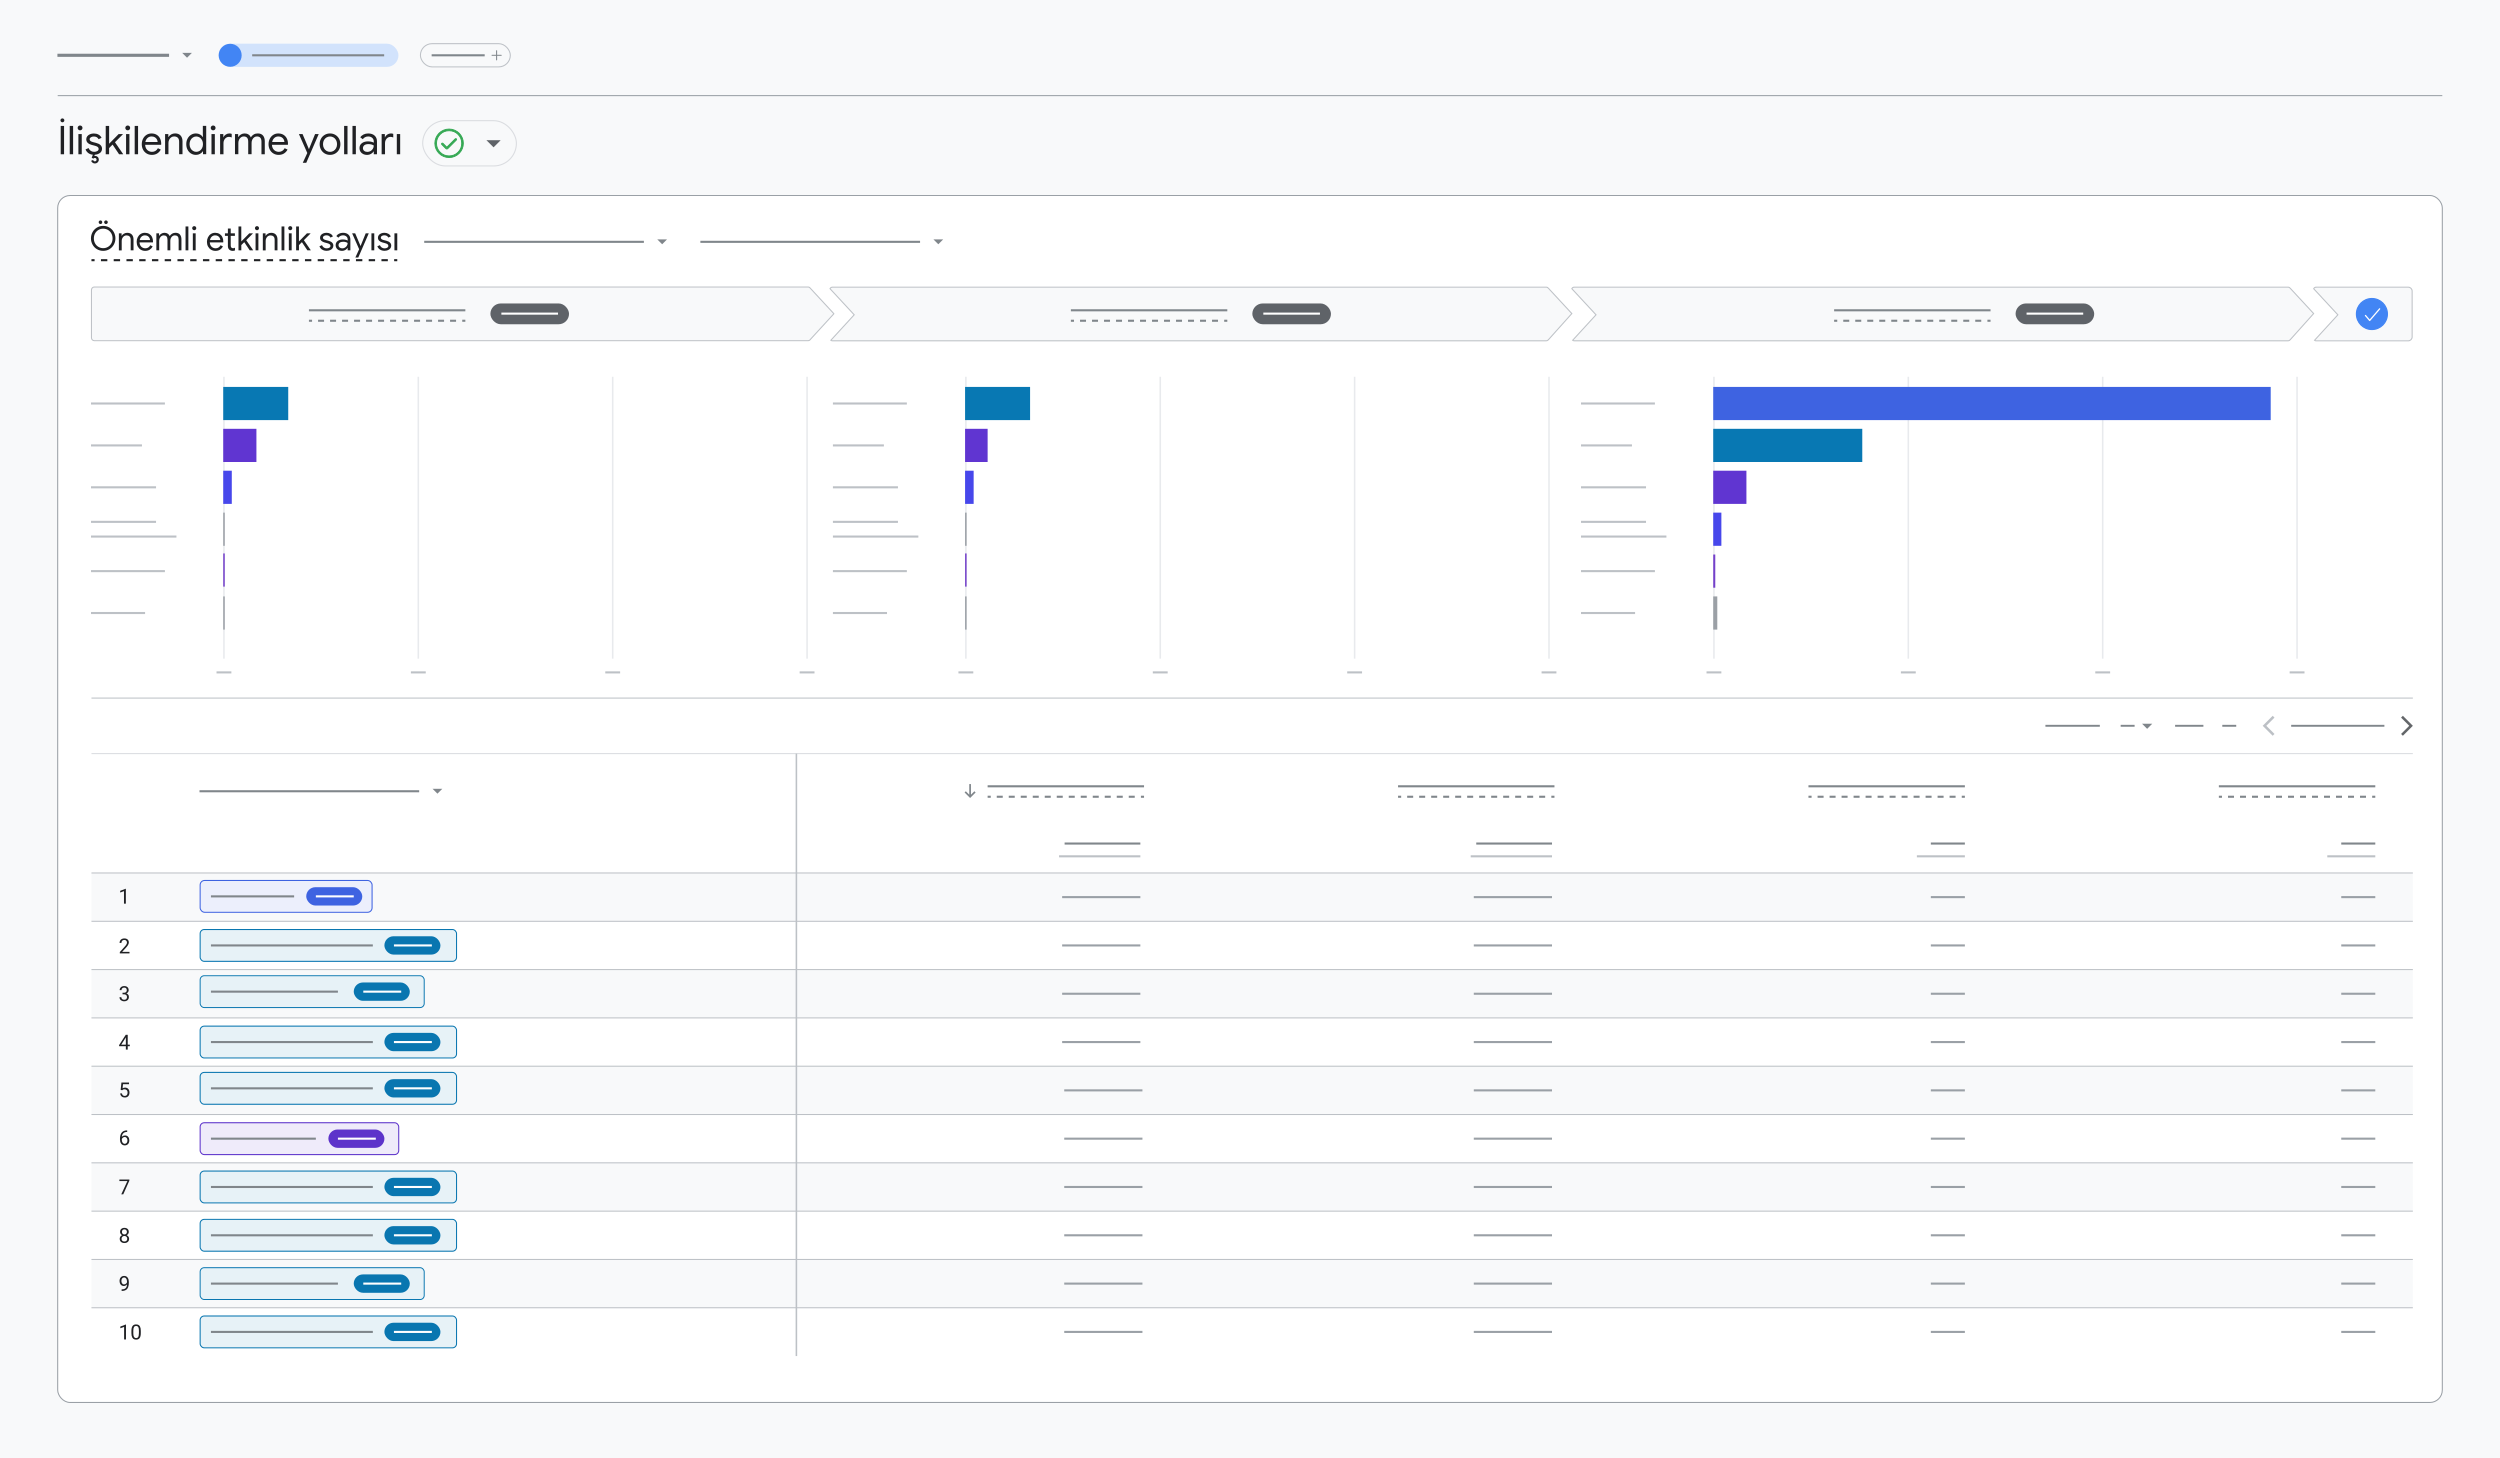<?xml version="1.0" encoding="UTF-8"?>
<svg xmlns="http://www.w3.org/2000/svg" viewBox="0 0 1200 700">
  <defs>
    <style>
      .cls-1, .cls-2, .cls-3, .cls-4, .cls-5, .cls-6, .cls-7, .cls-8, .cls-9, .cls-10, .cls-11, .cls-12, .cls-13, .cls-14, .cls-15, .cls-16, .cls-17, .cls-18, .cls-19, .cls-20, .cls-21, .cls-22 {
        stroke-miterlimit: 10;
      }

      .cls-1, .cls-2, .cls-3, .cls-4, .cls-5, .cls-6, .cls-7, .cls-10, .cls-11, .cls-23, .cls-24, .cls-12, .cls-13, .cls-16, .cls-17, .cls-18, .cls-19 {
        fill: none;
      }

      .cls-1, .cls-3, .cls-5, .cls-20, .cls-25 {
        stroke: #bdc1c6;
      }

      .cls-1, .cls-8, .cls-24, .cls-14, .cls-15, .cls-17, .cls-18, .cls-20, .cls-21, .cls-25 {
        stroke-width: .5px;
      }

      .cls-2, .cls-13 {
        stroke: #202124;
      }

      .cls-3, .cls-4 {
        stroke-width: .75px;
      }

      .cls-4 {
        stroke: #e8eaed;
      }

      .cls-26, .cls-27 {
        fill: #4285f4;
      }

      .cls-28 {
        fill: #3e63e1;
      }

      .cls-6, .cls-23 {
        stroke: #fff;
      }

      .cls-29 {
        fill: #0976b0;
      }

      .cls-7 {
        stroke-dasharray: 2.88 2.88;
      }

      .cls-7, .cls-10, .cls-11, .cls-24, .cls-19 {
        stroke: #80868b;
      }

      .cls-30 {
        fill: #d2e3fc;
      }

      .cls-8, .cls-9 {
        fill: #e7f2f7;
        stroke: #0976b0;
      }

      .cls-9 {
        stroke-width: .47px;
      }

      .cls-10 {
        stroke-width: .92px;
      }

      .cls-11 {
        stroke-width: 1.5px;
      }

      .cls-27 {
        stroke: #4285f4;
      }

      .cls-27, .cls-23 {
        stroke-width: .62px;
      }

      .cls-27, .cls-23, .cls-24, .cls-14, .cls-25 {
        stroke-linecap: round;
      }

      .cls-27, .cls-23, .cls-24, .cls-25 {
        stroke-linejoin: round;
      }

      .cls-31 {
        fill: #80868b;
      }

      .cls-32 {
        fill: #202124;
      }

      .cls-33 {
        fill: #9ba0a6;
      }

      .cls-34, .cls-14 {
        fill: #fff;
      }

      .cls-35 {
        fill: #0878b3;
      }

      .cls-36 {
        fill: #7441ca;
      }

      .cls-12, .cls-14, .cls-18 {
        stroke: #9aa0a6;
      }

      .cls-13 {
        stroke-dasharray: 3.06 3.06;
      }

      .cls-37, .cls-20, .cls-25 {
        fill: #f8f9fa;
      }

      .cls-38 {
        fill: #5f6368;
      }

      .cls-15 {
        fill: #efebfa;
        stroke: #5d33ca;
      }

      .cls-16 {
        stroke-width: .52px;
      }

      .cls-16, .cls-17 {
        stroke: #dadce0;
      }

      .cls-39 {
        fill: #bcc0c5;
      }

      .cls-40 {
        fill: #5d33ca;
      }

      .cls-41 {
        fill: #636669;
      }

      .cls-21 {
        fill: #eceffc;
        stroke: #3e63e1;
      }

      .cls-22 {
        fill: #34a853;
        stroke: #34a853;
        stroke-width: .45px;
      }

      .cls-42 {
        fill: #6035d1;
      }

      .cls-43 {
        fill: #4747eb;
      }
    </style>
  </defs>
  <g id="Content">
    <rect id="BG" class="cls-37" width="1200" height="700"/>
    <line class="cls-18" x1="27.69" y1="45.9" x2="1172.31" y2="45.9"/>
    <rect class="cls-14" x="27.69" y="93.84" width="1144.62" height="579.35" rx="5.97" ry="5.97"/>
    <g>
      <path class="cls-22" d="M214.48,70.68l-1.89-1.89c-.07-.07-.16-.11-.26-.11-.1,0-.19.03-.28.11-.08.08-.12.17-.12.27s.04.19.12.27l2,2c.12.12.27.18.43.18s.31-.06.43-.18l4.15-4.15c.07-.07.11-.16.11-.26,0-.1-.03-.19-.11-.28-.08-.08-.17-.12-.27-.12s-.19.04-.27.12l-4.04,4.04ZM215.57,75.61c-.94,0-1.83-.18-2.66-.54-.83-.36-1.55-.84-2.17-1.46-.61-.61-1.1-1.33-1.46-2.16-.36-.83-.54-1.71-.54-2.66s.18-1.83.54-2.66c.36-.83.84-1.55,1.46-2.17.61-.61,1.33-1.1,2.16-1.46.83-.36,1.71-.54,2.66-.54s1.83.18,2.66.54c.83.36,1.55.84,2.17,1.46.61.61,1.1,1.33,1.46,2.16.36.83.54,1.71.54,2.66s-.18,1.83-.54,2.66c-.36.83-.84,1.55-1.46,2.17s-1.33,1.1-2.16,1.46c-.83.36-1.71.54-2.66.54ZM215.57,74.85c1.69,0,3.12-.59,4.3-1.76s1.76-2.61,1.76-4.3-.59-3.12-1.76-4.3-2.61-1.76-4.3-1.76-3.12.59-4.3,1.76-1.76,2.61-1.76,4.3.59,3.12,1.76,4.3,2.61,1.76,4.3,1.76Z"/>
      <rect class="cls-16" x="202.89" y="57.93" width="44.98" height="21.72" rx="10.86" ry="10.86"/>
      <polyline class="cls-38" points="240.33 67.29 236.9 70.72 233.47 67.29"/>
    </g>
    <g>
      <line class="cls-11" x1="27.56" y1="26.54" x2="81.15" y2="26.54"/>
      <polyline class="cls-31" points="92.12 25.37 89.78 27.71 87.44 25.37"/>
    </g>
    <g>
      <rect class="cls-30" x="104.96" y="20.96" width="86.3" height="11.15" rx="5.58" ry="5.58"/>
      <line class="cls-19" x1="121.04" y1="26.54" x2="184.4" y2="26.54"/>
      <circle class="cls-26" cx="110.48" cy="26.54" r="5.52"/>
    </g>
    <g>
      <rect class="cls-1" x="201.8" y="20.96" width="43.15" height="11.15" rx="5.58" ry="5.58"/>
      <g>
        <path class="cls-24" d="M236.18,26.54h4.39"/>
        <path class="cls-24" d="M238.37,24.35v4.39"/>
      </g>
      <line class="cls-19" x1="207.19" y1="26.54" x2="232.65" y2="26.54"/>
    </g>
    <g>
      <line class="cls-19" x1="203.62" y1="116.08" x2="309.07" y2="116.08"/>
      <polyline class="cls-31" points="320.17 114.91 317.83 117.25 315.49 114.91"/>
    </g>
    <g>
      <line class="cls-19" x1="336.18" y1="116.08" x2="441.63" y2="116.08"/>
      <polyline class="cls-31" points="452.73 114.91 450.39 117.25 448.05 114.91"/>
    </g>
    <g>
      <rect class="cls-37" x="43.9" y="419.03" width="1114.27" height="23.19"/>
      <rect class="cls-34" x="43.9" y="442.22" width="1114.27" height="23.19"/>
      <rect class="cls-37" x="43.9" y="465.4" width="1114.27" height="23.19"/>
      <rect class="cls-34" x="43.9" y="488.59" width="1114.27" height="23.19"/>
      <rect class="cls-37" x="43.9" y="511.78" width="1114.27" height="23.19"/>
      <rect class="cls-34" x="43.9" y="534.97" width="1114.27" height="23.19"/>
      <rect class="cls-37" x="43.9" y="558.16" width="1114.27" height="23.19"/>
      <rect class="cls-34" x="43.9" y="581.35" width="1114.27" height="23.19"/>
      <rect class="cls-37" x="43.9" y="604.54" width="1114.27" height="23.19"/>
      <rect class="cls-34" x="43.9" y="627.72" width="1114.27" height="23.19"/>
    </g>
    <g>
      <path class="cls-25" d="M389,162.89l11.27-12.3-11.24-12.14c-.11-.19-.26-.35-.43-.47h-.01s0,0,0,0c-.2-.13-.44-.21-.7-.21H45.24c-.74,0-1.34.64-1.34,1.43v22.9c0,.79.6,1.43,1.34,1.43h342.65c.29,0,.56-.1.78-.27h0s.01,0,.01,0c.12-.1.23-.21.32-.35Z"/>
      <path class="cls-20" d="M743.32,162.97l11.16-12.46-11.21-12.11c-.24-.34-.62-.56-1.06-.56h-342.65c-.5,0-.93.29-1.16.73l11.62,12.54-11.22,12.23c.21.16.47.25.75.25h342.65c.3,0,.58-.11.8-.29h0s.02-.02.02-.02c.11-.09.2-.19.28-.31Z"/>
      <path class="cls-20" d="M1099.39,162.97l11.16-12.46-11.21-12.11c-.24-.34-.62-.56-1.06-.56h-342.65c-.5,0-.93.29-1.16.73l11.62,12.54-11.22,12.23c.21.16.47.25.75.25h342.65c.3,0,.58-.11.8-.29h0s.02-.02.02-.02c.11-.09.2-.19.28-.31Z"/>
      <path class="cls-20" d="M1111.72,137.85c-.5,0-.93.29-1.16.73l11.62,12.54-11.21,12.23c.21.16.47.25.75.25h44.24c1.03,0,1.87-.83,1.87-1.86v-22.04c0-1.02-.84-1.86-1.87-1.86h-44.24Z"/>
      <path class="cls-27" d="M1138.52,158.14c4.09,0,7.41-3.32,7.41-7.41s-3.32-7.41-7.41-7.41-7.41,3.32-7.41,7.41,3.32,7.41,7.41,7.41Z"/>
      <path class="cls-23" d="M1135.43,151.45l2.02,2.36,4.77-5.56"/>
      <g>
        <line class="cls-19" x1="148.29" y1="148.94" x2="223.37" y2="148.94"/>
        <g>
          <line class="cls-19" x1="148.29" y1="153.96" x2="149.79" y2="153.96"/>
          <line class="cls-7" x1="152.67" y1="153.96" x2="220.43" y2="153.96"/>
          <line class="cls-19" x1="221.87" y1="153.96" x2="223.37" y2="153.96"/>
        </g>
        <rect class="cls-38" x="235.39" y="145.66" width="37.74" height="9.98" rx="4.99" ry="4.99"/>
        <line class="cls-6" x1="240.66" y1="150.54" x2="267.85" y2="150.54"/>
      </g>
      <g>
        <line class="cls-19" x1="514.02" y1="148.94" x2="589.11" y2="148.94"/>
        <g>
          <line class="cls-19" x1="514.02" y1="153.96" x2="515.52" y2="153.96"/>
          <line class="cls-7" x1="518.41" y1="153.96" x2="586.17" y2="153.96"/>
          <line class="cls-19" x1="587.61" y1="153.96" x2="589.11" y2="153.96"/>
        </g>
        <rect class="cls-38" x="601.12" y="145.66" width="37.74" height="9.98" rx="4.99" ry="4.99"/>
        <line class="cls-6" x1="606.4" y1="150.54" x2="633.58" y2="150.54"/>
      </g>
      <g>
        <line class="cls-19" x1="880.38" y1="148.94" x2="955.46" y2="148.94"/>
        <g>
          <line class="cls-19" x1="880.38" y1="153.96" x2="881.88" y2="153.96"/>
          <line class="cls-7" x1="884.76" y1="153.96" x2="952.52" y2="153.96"/>
          <line class="cls-19" x1="953.96" y1="153.96" x2="955.46" y2="153.96"/>
        </g>
        <rect class="cls-38" x="967.48" y="145.66" width="37.74" height="9.98" rx="4.99" ry="4.99"/>
        <line class="cls-6" x1="972.75" y1="150.54" x2="999.94" y2="150.54"/>
      </g>
    </g>
    <g>
      <line class="cls-1" x1="43.9" y1="335.08" x2="1158.17" y2="335.08"/>
      <line class="cls-17" x1="43.9" y1="361.73" x2="1158.17" y2="361.73"/>
      <line class="cls-1" x1="43.9" y1="419.03" x2="1158.17" y2="419.03"/>
      <line class="cls-1" x1="43.9" y1="442.22" x2="1158.17" y2="442.22"/>
      <line class="cls-1" x1="43.9" y1="465.4" x2="1158.17" y2="465.4"/>
      <line class="cls-1" x1="43.9" y1="488.59" x2="1158.17" y2="488.59"/>
      <line class="cls-1" x1="43.9" y1="511.78" x2="1158.17" y2="511.78"/>
      <line class="cls-1" x1="43.9" y1="534.97" x2="1158.17" y2="534.97"/>
      <line class="cls-1" x1="43.9" y1="558.16" x2="1158.17" y2="558.16"/>
      <line class="cls-1" x1="43.9" y1="581.35" x2="1158.17" y2="581.35"/>
      <line class="cls-1" x1="43.9" y1="604.54" x2="1158.17" y2="604.54"/>
      <line class="cls-1" x1="43.9" y1="627.72" x2="1158.17" y2="627.72"/>
      <line class="cls-3" x1="382.27" y1="361.73" x2="382.27" y2="650.91"/>
    </g>
    <g id="Graph">
      <g id="Graph-2" data-name="Graph">
        <g>
          <line class="cls-5" x1="43.68" y1="193.68" x2="79.16" y2="193.68"/>
          <line class="cls-5" x1="43.68" y1="213.8" x2="68.14" y2="213.8"/>
          <line class="cls-5" x1="43.68" y1="233.91" x2="74.9" y2="233.91"/>
          <line class="cls-5" x1="43.68" y1="274.14" x2="79.16" y2="274.14"/>
          <line class="cls-5" x1="43.68" y1="294.25" x2="69.64" y2="294.25"/>
          <g>
            <line class="cls-5" x1="43.68" y1="250.49" x2="74.9" y2="250.49"/>
            <line class="cls-5" x1="43.68" y1="257.55" x2="84.69" y2="257.55"/>
          </g>
        </g>
        <g>
          <g>
            <line class="cls-4" x1="107.49" y1="180.85" x2="107.49" y2="316.16"/>
            <line class="cls-4" x1="387.4" y1="180.85" x2="387.4" y2="316.16"/>
            <line class="cls-4" x1="294.1" y1="180.85" x2="294.1" y2="316.16"/>
            <line class="cls-4" x1="200.79" y1="180.85" x2="200.79" y2="316.16"/>
          </g>
          <line class="cls-5" x1="103.93" y1="322.75" x2="111.06" y2="322.75"/>
          <line class="cls-5" x1="197.23" y1="322.75" x2="204.36" y2="322.75"/>
          <line class="cls-5" x1="290.53" y1="322.75" x2="297.66" y2="322.75"/>
          <line class="cls-5" x1="383.83" y1="322.75" x2="390.96" y2="322.75"/>
        </g>
        <g>
          <line class="cls-5" x1="399.8" y1="193.68" x2="435.29" y2="193.68"/>
          <line class="cls-5" x1="399.8" y1="213.8" x2="424.27" y2="213.8"/>
          <line class="cls-5" x1="399.8" y1="233.91" x2="431.02" y2="233.91"/>
          <line class="cls-5" x1="399.8" y1="274.14" x2="435.29" y2="274.14"/>
          <line class="cls-5" x1="399.8" y1="294.25" x2="425.77" y2="294.25"/>
          <g>
            <line class="cls-5" x1="399.8" y1="250.49" x2="431.02" y2="250.49"/>
            <line class="cls-5" x1="399.8" y1="257.55" x2="440.81" y2="257.55"/>
          </g>
        </g>
        <g>
          <g>
            <line class="cls-4" x1="463.62" y1="180.85" x2="463.62" y2="316.16"/>
            <line class="cls-4" x1="743.52" y1="180.85" x2="743.52" y2="316.16"/>
            <line class="cls-4" x1="650.22" y1="180.85" x2="650.22" y2="316.16"/>
            <line class="cls-4" x1="556.92" y1="180.85" x2="556.92" y2="316.16"/>
          </g>
          <line class="cls-5" x1="460.05" y1="322.75" x2="467.18" y2="322.75"/>
          <line class="cls-5" x1="553.35" y1="322.75" x2="560.48" y2="322.75"/>
          <line class="cls-5" x1="646.66" y1="322.75" x2="653.78" y2="322.75"/>
          <line class="cls-5" x1="739.96" y1="322.75" x2="747.08" y2="322.75"/>
        </g>
        <g>
          <line class="cls-5" x1="758.88" y1="193.68" x2="794.36" y2="193.68"/>
          <line class="cls-5" x1="758.88" y1="213.8" x2="783.34" y2="213.8"/>
          <line class="cls-5" x1="758.88" y1="233.91" x2="790.09" y2="233.91"/>
          <line class="cls-5" x1="758.88" y1="274.14" x2="794.36" y2="274.14"/>
          <line class="cls-5" x1="758.88" y1="294.25" x2="784.84" y2="294.25"/>
          <g>
            <line class="cls-5" x1="758.88" y1="250.49" x2="790.09" y2="250.49"/>
            <line class="cls-5" x1="758.88" y1="257.55" x2="799.88" y2="257.55"/>
          </g>
        </g>
        <g>
          <g>
            <line class="cls-4" x1="822.69" y1="180.85" x2="822.69" y2="316.16"/>
            <line class="cls-4" x1="1102.59" y1="180.85" x2="1102.59" y2="316.16"/>
            <line class="cls-4" x1="1009.29" y1="180.85" x2="1009.29" y2="316.16"/>
            <line class="cls-4" x1="915.99" y1="180.85" x2="915.99" y2="316.16"/>
          </g>
          <line class="cls-5" x1="819.13" y1="322.75" x2="826.25" y2="322.75"/>
          <line class="cls-5" x1="912.43" y1="322.75" x2="919.56" y2="322.75"/>
          <line class="cls-5" x1="1005.73" y1="322.75" x2="1012.86" y2="322.75"/>
          <line class="cls-5" x1="1099.03" y1="322.75" x2="1106.16" y2="322.75"/>
        </g>
      </g>
      <rect class="cls-36" x="822.35" y="266.17" width=".98" height="15.93"/>
      <g>
        <rect class="cls-28" x="822.35" y="185.72" width="267.59" height="15.93"/>
        <rect class="cls-35" x="822.35" y="205.83" width="71.54" height="15.93"/>
        <rect class="cls-42" x="822.35" y="225.94" width="15.93" height="15.93"/>
        <rect class="cls-43" x="822.35" y="246.06" width="3.91" height="15.93"/>
        <rect class="cls-33" x="822.35" y="286.28" width="1.95" height="15.93"/>
      </g>
      <g>
        <rect class="cls-35" x="463.24" y="185.72" width="31.2" height="15.93"/>
        <rect class="cls-42" x="463.24" y="205.83" width="10.82" height="15.93"/>
        <rect class="cls-43" x="463.24" y="225.94" width="4.11" height="15.93"/>
        <rect class="cls-33" x="463.24" y="246.06" width=".73" height="15.93"/>
        <rect class="cls-36" x="463.24" y="265.65" width=".73" height="15.93"/>
        <rect class="cls-33" x="463.24" y="286.28" width=".73" height="15.93"/>
      </g>
      <g>
        <rect class="cls-35" x="107.15" y="185.72" width="31.2" height="15.93"/>
        <rect class="cls-42" x="107.15" y="205.83" width="15.93" height="15.93"/>
        <rect class="cls-43" x="107.15" y="225.94" width="4.11" height="15.93"/>
        <rect class="cls-33" x="107.15" y="246.06" width=".73" height="15.93"/>
        <rect class="cls-36" x="107.15" y="265.65" width=".73" height="15.93"/>
        <rect class="cls-33" x="107.15" y="286.28" width=".73" height="15.93"/>
      </g>
    </g>
    <g>
      <polygon class="cls-41" points="1152.51 352.3 1153.38 353.17 1158.17 348.38 1153.38 343.58 1152.51 344.45 1156.43 348.38 1152.51 352.3"/>
      <polygon class="cls-39" points="1091.76 344.45 1090.89 343.58 1086.09 348.38 1090.89 353.17 1091.76 352.3 1087.83 348.38 1091.76 344.45"/>
      <line class="cls-10" x1="1099.76" y1="348.38" x2="1144.51" y2="348.38"/>
      <line class="cls-10" x1="1066.7" y1="348.38" x2="1073.39" y2="348.38"/>
      <line class="cls-10" x1="1017.92" y1="348.38" x2="1024.61" y2="348.38"/>
      <line class="cls-10" x1="981.8" y1="348.38" x2="1007.92" y2="348.38"/>
      <line class="cls-10" x1="1044.05" y1="348.38" x2="1057.63" y2="348.38"/>
      <polyline class="cls-31" points="1033.09 347.39 1030.63 349.84 1028.18 347.39"/>
    </g>
    <g>
      <line class="cls-19" x1="95.76" y1="379.8" x2="201.2" y2="379.8"/>
      <polyline class="cls-31" points="212.31 378.63 209.97 380.96 207.63 378.63"/>
    </g>
    <g>
      <rect class="cls-21" x="96.07" y="422.62" width="82.53" height="15.28" rx="2.16" ry="2.16"/>
      <rect class="cls-28" x="146.99" y="425.85" width="26.9" height="8.81" rx="4.41" ry="4.41"/>
      <line class="cls-19" x1="101.25" y1="430.26" x2="141.18" y2="430.26"/>
      <line class="cls-6" x1="151.61" y1="430.26" x2="169.8" y2="430.26"/>
    </g>
    <g>
      <rect class="cls-15" x="96.07" y="538.92" width="95.32" height="15.28" rx="1.96" ry="1.96"/>
      <rect class="cls-40" x="157.62" y="542.16" width="26.9" height="8.81" rx="4.41" ry="4.41"/>
      <line class="cls-19" x1="101.25" y1="546.56" x2="151.61" y2="546.56"/>
      <line class="cls-6" x1="162.2" y1="546.56" x2="180.39" y2="546.56"/>
    </g>
    <g>
      <rect class="cls-8" x="96.07" y="514.76" width="123.07" height="15.28" rx="1.96" ry="1.96"/>
      <rect class="cls-29" x="184.51" y="517.99" width="26.9" height="8.81" rx="4.41" ry="4.41"/>
      <line class="cls-19" x1="101.25" y1="522.4" x2="178.96" y2="522.4"/>
      <line class="cls-6" x1="189.09" y1="522.4" x2="207.29" y2="522.4"/>
    </g>
    <g>
      <rect class="cls-8" x="96.07" y="562.11" width="123.07" height="15.28" rx="1.96" ry="1.96"/>
      <rect class="cls-29" x="184.51" y="565.35" width="26.9" height="8.81" rx="4.41" ry="4.41"/>
      <line class="cls-19" x1="101.25" y1="569.75" x2="178.96" y2="569.75"/>
      <line class="cls-6" x1="189.09" y1="569.75" x2="207.29" y2="569.75"/>
    </g>
    <g>
      <rect class="cls-8" x="96.07" y="585.3" width="123.07" height="15.28" rx="1.96" ry="1.96"/>
      <rect class="cls-29" x="184.51" y="588.53" width="26.9" height="8.81" rx="4.41" ry="4.41"/>
      <line class="cls-19" x1="101.25" y1="592.94" x2="178.96" y2="592.94"/>
      <line class="cls-6" x1="189.09" y1="592.94" x2="207.29" y2="592.94"/>
    </g>
    <g>
      <rect class="cls-8" x="96.07" y="631.68" width="123.07" height="15.28" rx="1.96" ry="1.96"/>
      <rect class="cls-29" x="184.51" y="634.91" width="26.9" height="8.81" rx="4.41" ry="4.41"/>
      <line class="cls-19" x1="101.25" y1="639.32" x2="178.96" y2="639.32"/>
      <line class="cls-6" x1="189.09" y1="639.32" x2="207.29" y2="639.32"/>
    </g>
    <g>
      <rect class="cls-8" x="96.07" y="492.55" width="123.07" height="15.28" rx="1.96" ry="1.96"/>
      <rect class="cls-29" x="184.51" y="495.78" width="26.9" height="8.81" rx="4.41" ry="4.41"/>
      <line class="cls-19" x1="101.25" y1="500.19" x2="178.96" y2="500.19"/>
      <line class="cls-6" x1="189.09" y1="500.19" x2="207.29" y2="500.19"/>
    </g>
    <g>
      <rect class="cls-8" x="96.07" y="446.17" width="123.07" height="15.28" rx="1.96" ry="1.96"/>
      <rect class="cls-29" x="184.51" y="449.4" width="26.9" height="8.81" rx="4.41" ry="4.41"/>
      <line class="cls-19" x1="101.25" y1="453.81" x2="178.96" y2="453.81"/>
      <line class="cls-6" x1="189.09" y1="453.81" x2="207.29" y2="453.81"/>
    </g>
    <g>
      <rect class="cls-9" x="96.07" y="468.35" width="107.55" height="15.28" rx="1.96" ry="1.96"/>
      <rect class="cls-29" x="169.8" y="471.59" width="26.9" height="8.81" rx="4.41" ry="4.41"/>
      <line class="cls-19" x1="101.25" y1="475.99" x2="162.2" y2="475.99"/>
      <line class="cls-6" x1="174.38" y1="475.99" x2="192.58" y2="475.99"/>
    </g>
    <g>
      <rect class="cls-9" x="96.07" y="608.49" width="107.55" height="15.28" rx="1.96" ry="1.96"/>
      <rect class="cls-29" x="169.8" y="611.72" width="26.9" height="8.81" rx="4.41" ry="4.41"/>
      <line class="cls-19" x1="101.25" y1="616.13" x2="162.2" y2="616.13"/>
      <line class="cls-6" x1="174.38" y1="616.13" x2="192.58" y2="616.13"/>
    </g>
    <g>
      <line class="cls-19" x1="1065.05" y1="377.42" x2="1140.14" y2="377.42"/>
      <line class="cls-12" x1="1123.8" y1="430.62" x2="1140.14" y2="430.62"/>
      <line class="cls-5" x1="1117.1" y1="411.03" x2="1140.14" y2="411.03"/>
      <line class="cls-19" x1="1123.8" y1="404.9" x2="1140.14" y2="404.9"/>
      <line class="cls-12" x1="1123.8" y1="453.81" x2="1140.14" y2="453.81"/>
      <line class="cls-12" x1="1123.8" y1="477" x2="1140.14" y2="477"/>
      <line class="cls-12" x1="1123.8" y1="500.19" x2="1140.14" y2="500.19"/>
      <line class="cls-12" x1="1123.8" y1="523.38" x2="1140.14" y2="523.38"/>
      <line class="cls-12" x1="1123.8" y1="546.56" x2="1140.14" y2="546.56"/>
      <line class="cls-12" x1="1123.8" y1="569.75" x2="1140.14" y2="569.75"/>
      <line class="cls-12" x1="1123.8" y1="592.94" x2="1140.14" y2="592.94"/>
      <line class="cls-12" x1="1123.8" y1="616.13" x2="1140.14" y2="616.13"/>
      <line class="cls-12" x1="1123.8" y1="639.32" x2="1140.14" y2="639.32"/>
      <g>
        <line class="cls-19" x1="1065.05" y1="382.44" x2="1066.55" y2="382.44"/>
        <line class="cls-7" x1="1069.44" y1="382.44" x2="1137.19" y2="382.44"/>
        <line class="cls-19" x1="1138.64" y1="382.44" x2="1140.14" y2="382.44"/>
      </g>
    </g>
    <g>
      <line class="cls-19" x1="868.06" y1="377.42" x2="943.14" y2="377.42"/>
      <line class="cls-12" x1="926.8" y1="430.62" x2="943.14" y2="430.62"/>
      <line class="cls-5" x1="920.1" y1="411.03" x2="943.14" y2="411.03"/>
      <line class="cls-19" x1="926.8" y1="404.9" x2="943.14" y2="404.9"/>
      <line class="cls-12" x1="926.8" y1="453.81" x2="943.14" y2="453.81"/>
      <line class="cls-12" x1="926.8" y1="477" x2="943.14" y2="477"/>
      <line class="cls-12" x1="926.8" y1="500.19" x2="943.14" y2="500.19"/>
      <line class="cls-12" x1="926.8" y1="523.38" x2="943.14" y2="523.38"/>
      <line class="cls-12" x1="926.8" y1="546.56" x2="943.14" y2="546.56"/>
      <line class="cls-12" x1="926.8" y1="569.75" x2="943.14" y2="569.75"/>
      <line class="cls-12" x1="926.8" y1="592.94" x2="943.14" y2="592.94"/>
      <line class="cls-12" x1="926.8" y1="616.13" x2="943.14" y2="616.13"/>
      <line class="cls-12" x1="926.8" y1="639.32" x2="943.14" y2="639.32"/>
      <g>
        <line class="cls-19" x1="868.06" y1="382.44" x2="869.56" y2="382.44"/>
        <line class="cls-7" x1="872.44" y1="382.44" x2="940.2" y2="382.44"/>
        <line class="cls-19" x1="941.64" y1="382.44" x2="943.14" y2="382.44"/>
      </g>
    </g>
    <g>
      <line class="cls-19" x1="671.06" y1="377.42" x2="746.14" y2="377.42"/>
      <g>
        <line class="cls-19" x1="671.06" y1="382.44" x2="672.56" y2="382.44"/>
        <line class="cls-7" x1="675.44" y1="382.44" x2="743.2" y2="382.44"/>
        <line class="cls-19" x1="744.64" y1="382.44" x2="746.14" y2="382.44"/>
      </g>
      <line class="cls-12" x1="707.42" y1="430.62" x2="744.96" y2="430.62"/>
      <line class="cls-12" x1="707.42" y1="453.81" x2="744.96" y2="453.81"/>
      <line class="cls-12" x1="707.42" y1="477" x2="744.96" y2="477"/>
      <line class="cls-12" x1="707.42" y1="500.19" x2="744.96" y2="500.19"/>
      <line class="cls-12" x1="707.42" y1="523.38" x2="744.96" y2="523.38"/>
      <line class="cls-12" x1="707.42" y1="546.56" x2="744.96" y2="546.56"/>
      <line class="cls-12" x1="707.42" y1="569.75" x2="744.96" y2="569.75"/>
      <line class="cls-12" x1="707.42" y1="592.94" x2="744.96" y2="592.94"/>
      <line class="cls-12" x1="707.42" y1="616.13" x2="744.96" y2="616.13"/>
      <line class="cls-12" x1="707.42" y1="639.32" x2="744.96" y2="639.32"/>
      <line class="cls-5" x1="705.94" y1="411.03" x2="744.96" y2="411.03"/>
      <line class="cls-19" x1="708.6" y1="404.9" x2="744.96" y2="404.9"/>
    </g>
    <g>
      <line class="cls-19" x1="474.06" y1="377.42" x2="549.14" y2="377.42"/>
      <g>
        <line class="cls-19" x1="474.06" y1="382.44" x2="475.56" y2="382.44"/>
        <line class="cls-7" x1="478.44" y1="382.44" x2="546.2" y2="382.44"/>
        <line class="cls-19" x1="547.64" y1="382.44" x2="549.14" y2="382.44"/>
      </g>
      <line class="cls-12" x1="509.83" y1="430.62" x2="547.37" y2="430.62"/>
      <line class="cls-5" x1="508.35" y1="411.03" x2="547.37" y2="411.03"/>
      <line class="cls-19" x1="511.01" y1="404.9" x2="547.37" y2="404.9"/>
      <line class="cls-12" x1="509.83" y1="453.81" x2="547.37" y2="453.81"/>
      <line class="cls-12" x1="509.83" y1="477" x2="547.37" y2="477"/>
      <line class="cls-12" x1="509.83" y1="500.19" x2="547.37" y2="500.19"/>
      <line class="cls-12" x1="510.83" y1="523.38" x2="548.37" y2="523.38"/>
      <line class="cls-12" x1="510.83" y1="546.56" x2="548.37" y2="546.56"/>
      <line class="cls-12" x1="510.83" y1="569.75" x2="548.37" y2="569.75"/>
      <line class="cls-12" x1="510.83" y1="592.94" x2="548.37" y2="592.94"/>
      <line class="cls-12" x1="510.83" y1="616.13" x2="548.37" y2="616.13"/>
      <line class="cls-12" x1="510.83" y1="639.32" x2="548.37" y2="639.32"/>
    </g>
    <polygon class="cls-31" points="465.65 383.04 463 380.39 463.59 379.8 465.24 381.45 465.24 376.35 466.06 376.35 466.06 381.45 467.71 379.8 468.3 380.39 465.65 383.04"/>
  </g>
  <g id="Text">
    <g>
      <path class="cls-32" d="M29.29,58.42c-.19-.19-.28-.41-.28-.65,0-.25.09-.47.28-.66s.41-.28.65-.28c.28,0,.51.09.68.27.18.18.27.4.27.67s-.09.47-.28.66c-.18.18-.41.28-.67.28-.24,0-.46-.1-.65-.29ZM29.14,60.44h1.61v13.6h-1.61v-13.6Z"/>
      <path class="cls-32" d="M33.47,60.44h1.62v13.6h-1.62v-13.6Z"/>
      <path class="cls-32" d="M37.61,62.22c-.23-.23-.34-.5-.34-.82s.11-.6.34-.83.5-.33.82-.33.6.11.83.33c.22.22.33.5.33.83s-.11.59-.33.82c-.22.23-.5.34-.83.34s-.59-.11-.82-.34ZM37.63,64.35h1.61v9.69h-1.61v-9.69Z"/>
      <path class="cls-32" d="M48.02,73.37c-.65.53-1.47.82-2.47.89l-.29.64c.23-.04.37-.06.44-.06.48,0,.89.17,1.23.51.34.34.5.77.5,1.29s-.18.93-.55,1.29c-.37.35-.82.53-1.37.53-.41,0-.77-.12-1.09-.36-.32-.24-.55-.54-.69-.91l.95-.42c.06.19.17.35.31.48.15.13.32.2.52.2.25,0,.46-.08.61-.23.15-.16.23-.35.23-.57,0-.24-.08-.44-.23-.6-.15-.16-.35-.24-.61-.24-.27,0-.49.11-.67.32l-.84-.38.57-1.49c-.89-.08-1.63-.35-2.23-.82s-1.03-1.05-1.28-1.73l1.44-.64c.24.58.6,1.03,1.07,1.34.47.31,1,.47,1.57.47.61,0,1.13-.12,1.56-.37.43-.25.65-.59.65-1.05,0-.4-.17-.73-.51-.97s-.88-.46-1.62-.63l-1.18-.3c-.77-.19-1.41-.51-1.9-.96-.49-.45-.74-1.04-.74-1.76,0-.55.17-1.04.5-1.46.34-.42.78-.75,1.34-.97.56-.23,1.16-.34,1.8-.34.85,0,1.61.18,2.27.55s1.14.88,1.42,1.54l-1.41.65c-.43-.86-1.2-1.29-2.3-1.29-.53,0-1,.12-1.4.37-.4.25-.6.56-.6.93,0,.35.14.64.42.86.28.22.7.4,1.25.54l1.41.36c.95.24,1.67.59,2.15,1.07s.72,1.05.72,1.72c0,.83-.32,1.51-.97,2.04Z"/>
      <path class="cls-32" d="M50.76,60.44h1.62v8.55l4.56-4.64h2.05v.08l-3.8,3.84,3.91,5.7v.08h-1.94l-3.12-4.65-1.67,1.67v2.98h-1.62v-13.6Z"/>
      <path class="cls-32" d="M60.49,62.22c-.23-.23-.34-.5-.34-.82s.11-.6.34-.83.5-.33.82-.33.6.11.83.33c.22.22.33.5.33.83s-.11.59-.33.82c-.22.23-.5.34-.83.34s-.59-.11-.82-.34ZM60.51,64.35h1.61v9.69h-1.61v-9.69Z"/>
      <path class="cls-32" d="M64.65,60.44h1.62v13.6h-1.62v-13.6Z"/>
      <path class="cls-32" d="M70.39,73.68c-.73-.44-1.31-1.05-1.72-1.83-.41-.78-.62-1.66-.62-2.63,0-.92.19-1.78.58-2.57.39-.79.94-1.42,1.65-1.89.72-.47,1.54-.7,2.46-.7s1.77.21,2.47.64c.7.42,1.23,1.01,1.61,1.76.37.75.56,1.6.56,2.56,0,.15-.01.32-.04.49h-7.68c.04.73.22,1.36.53,1.86.32.51.72.89,1.21,1.14.49.25,1,.38,1.53.38,1.27,0,2.22-.58,2.87-1.75l1.37.67c-.41.77-.97,1.39-1.69,1.85-.72.46-1.59.69-2.6.69-.92,0-1.75-.22-2.49-.67ZM75.67,68.17c-.03-.41-.14-.81-.34-1.22s-.52-.75-.95-1.03c-.43-.28-.98-.42-1.63-.42-.76,0-1.41.24-1.94.73-.53.49-.88,1.13-1.04,1.93h5.91Z"/>
      <path class="cls-32" d="M79.26,64.35h1.54v1.42h.08c.27-.48.69-.89,1.27-1.23.58-.34,1.2-.5,1.86-.5,1.17,0,2.06.34,2.67,1.02.61.68.92,1.6.92,2.76v6.21h-1.62v-5.97c0-.9-.22-1.55-.65-1.96s-1.02-.61-1.77-.61c-.52,0-.98.15-1.4.44-.41.29-.73.67-.96,1.15-.23.47-.34.97-.34,1.49v5.45h-1.62v-9.69Z"/>
      <path class="cls-32" d="M91.68,73.68c-.7-.44-1.26-1.05-1.66-1.83-.41-.78-.61-1.66-.61-2.65s.2-1.86.61-2.64c.41-.79.96-1.4,1.66-1.84.7-.44,1.49-.67,2.37-.67.73,0,1.39.17,1.98.5.58.34,1.03.75,1.33,1.24h.08l-.08-1.35v-4.01h1.62v13.6h-1.54v-1.42h-.08c-.3.48-.75.89-1.33,1.23s-1.24.5-1.98.5c-.87,0-1.66-.22-2.37-.67ZM95.8,72.43c.49-.3.88-.73,1.18-1.29.3-.56.45-1.2.45-1.94s-.15-1.38-.45-1.94c-.3-.56-.69-.99-1.18-1.29-.49-.3-1.02-.46-1.59-.46s-1.08.15-1.58.46c-.49.3-.89.74-1.19,1.3-.3.56-.45,1.21-.45,1.93s.15,1.37.45,1.93c.3.56.69,1,1.19,1.3.49.3,1.02.46,1.58.46s1.1-.15,1.59-.46Z"/>
      <path class="cls-32" d="M101.49,62.22c-.23-.23-.34-.5-.34-.82s.11-.6.34-.83.5-.33.82-.33.6.11.83.33c.22.22.33.5.33.83s-.11.59-.33.82c-.22.23-.5.34-.83.34s-.59-.11-.82-.34ZM101.51,64.35h1.61v9.69h-1.61v-9.69Z"/>
      <path class="cls-32" d="M105.65,64.35h1.54v1.56h.08c.19-.53.56-.98,1.1-1.33.54-.35,1.11-.53,1.71-.53.44,0,.82.07,1.14.21v1.73c-.41-.2-.86-.3-1.37-.3-.47,0-.9.13-1.29.4s-.71.62-.94,1.08-.35.94-.35,1.46v5.43h-1.62v-9.69Z"/>
      <path class="cls-32" d="M112.78,64.35h1.54v1.42h.08c.28-.49.7-.91,1.25-1.23.56-.33,1.15-.49,1.77-.49.71,0,1.33.17,1.85.51.53.34.9.8,1.13,1.37.34-.57.79-1.03,1.36-1.37.56-.34,1.22-.51,1.97-.51,1.11,0,1.95.34,2.52,1.02.56.68.85,1.6.85,2.76v6.21h-1.6v-5.97c0-.9-.18-1.55-.55-1.96-.37-.41-.91-.61-1.63-.61-.48,0-.92.14-1.31.42-.39.28-.7.65-.92,1.12-.22.47-.33.98-.33,1.52v5.47h-1.62v-5.95c0-.91-.18-1.57-.55-1.98-.37-.41-.91-.61-1.62-.61-.48,0-.92.14-1.31.43s-.7.67-.92,1.14-.33.98-.33,1.53v5.43h-1.62v-9.69Z"/>
      <path class="cls-32" d="M131.24,73.68c-.73-.44-1.31-1.05-1.72-1.83-.41-.78-.62-1.66-.62-2.63,0-.92.19-1.78.58-2.57.39-.79.94-1.42,1.65-1.89.72-.47,1.54-.7,2.46-.7s1.77.21,2.47.64c.7.42,1.23,1.01,1.61,1.76.37.75.56,1.6.56,2.56,0,.15-.01.32-.04.49h-7.68c.04.73.22,1.36.53,1.86.32.51.72.89,1.21,1.14.49.25,1,.38,1.53.38,1.27,0,2.22-.58,2.87-1.75l1.37.67c-.41.77-.97,1.39-1.69,1.85-.72.46-1.59.69-2.6.69-.92,0-1.75-.22-2.49-.67ZM136.53,68.17c-.03-.41-.14-.81-.34-1.22s-.52-.75-.95-1.03c-.43-.28-.98-.42-1.63-.42-.76,0-1.41.24-1.94.73-.53.49-.88,1.13-1.04,1.93h5.91Z"/>
      <path class="cls-32" d="M147.49,73.43l-4.01-9.08h1.75l3.04,7.2h.04l2.93-7.2h1.75l-5.98,13.79h-1.67l2.17-4.71Z"/>
      <path class="cls-32" d="M155.85,73.66c-.76-.46-1.35-1.08-1.78-1.86-.42-.79-.64-1.65-.64-2.6s.21-1.82.64-2.6c.42-.79,1.02-1.41,1.78-1.86.76-.46,1.61-.68,2.56-.68s1.8.23,2.56.68c.76.46,1.35,1.08,1.78,1.86.42.79.64,1.65.64,2.6s-.21,1.82-.64,2.6c-.42.79-1.02,1.41-1.78,1.86-.76.46-1.62.68-2.56.68s-1.81-.23-2.56-.68ZM160.08,72.44c.51-.3.92-.73,1.23-1.28.31-.56.47-1.21.47-1.96s-.16-1.4-.47-1.96c-.31-.56-.72-.98-1.23-1.28-.51-.3-1.07-.45-1.66-.45s-1.15.15-1.67.45c-.52.3-.93.73-1.24,1.28-.31.56-.47,1.21-.47,1.96s.16,1.4.47,1.96c.31.56.73.99,1.24,1.28.52.3,1.08.45,1.67.45s1.15-.15,1.66-.45Z"/>
      <path class="cls-32" d="M165.18,60.44h1.62v13.6h-1.62v-13.6Z"/>
      <path class="cls-32" d="M169.19,60.44h1.62v13.6h-1.62v-13.6Z"/>
      <path class="cls-32" d="M174.3,73.93c-.56-.28-.99-.66-1.29-1.15-.3-.49-.46-1.04-.46-1.66,0-1.03.39-1.83,1.16-2.4.77-.58,1.75-.86,2.93-.86.58,0,1.12.06,1.62.19s.88.27,1.15.44v-.59c0-.72-.25-1.3-.76-1.74-.51-.44-1.15-.66-1.92-.66-.53,0-1.03.12-1.49.35-.46.23-.83.56-1.09.98l-1.22-.91c.38-.58.91-1.04,1.58-1.37.67-.33,1.41-.49,2.22-.49,1.32,0,2.35.35,3.1,1.04s1.12,1.63,1.12,2.82v6.14h-1.54v-1.39h-.08c-.28.47-.7.87-1.25,1.2-.56.33-1.18.49-1.88.49s-1.34-.14-1.9-.42ZM177.87,72.5c.47-.28.84-.65,1.12-1.12.28-.47.42-.98.42-1.54-.3-.2-.68-.37-1.12-.49s-.91-.19-1.41-.19c-.89,0-1.56.18-2,.55-.45.37-.67.84-.67,1.42,0,.53.2.96.61,1.29.4.33.92.49,1.54.49.54,0,1.05-.14,1.52-.42Z"/>
      <path class="cls-32" d="M183.19,64.35h1.54v1.56h.08c.19-.53.56-.98,1.1-1.33.54-.35,1.11-.53,1.71-.53.44,0,.82.07,1.14.21v1.73c-.41-.2-.86-.3-1.37-.3-.47,0-.9.13-1.29.4s-.71.62-.94,1.08-.35.94-.35,1.46v5.43h-1.62v-9.69Z"/>
      <path class="cls-32" d="M190.47,64.35h1.61v9.69h-1.61v-9.69Z"/>
    </g>
    <g>
      <path class="cls-32" d="M46.54,119.61c-.9-.53-1.6-1.26-2.11-2.18-.51-.92-.77-1.92-.77-3.01s.26-2.09.77-3.01c.51-.92,1.22-1.64,2.11-2.18.9-.53,1.89-.8,2.99-.8s2.1.27,2.99.8c.9.53,1.6,1.26,2.11,2.18.51.92.77,1.92.77,3.01s-.26,2.09-.77,3.01c-.51.92-1.22,1.64-2.11,2.18s-1.89.8-2.99.8-2.1-.27-2.99-.8ZM51.8,118.52c.69-.4,1.23-.95,1.63-1.66.4-.71.6-1.52.6-2.42s-.2-1.71-.6-2.42c-.4-.71-.94-1.26-1.63-1.66s-1.44-.6-2.26-.6-1.58.2-2.26.6-1.23.95-1.63,1.66c-.4.71-.6,1.52-.6,2.42s.2,1.71.6,2.42c.4.71.94,1.26,1.63,1.66s1.44.6,2.26.6,1.58-.2,2.26-.6ZM47.62,107.27c-.17-.18-.26-.38-.26-.6,0-.25.09-.45.26-.62.17-.17.37-.25.61-.25s.45.08.61.25c.16.17.24.37.24.62s-.08.44-.24.61c-.16.17-.36.26-.61.26s-.44-.09-.61-.26ZM50.25,107.27c-.18-.18-.26-.38-.26-.6,0-.25.09-.45.26-.62.17-.17.37-.25.61-.25s.45.08.62.25c.17.17.25.37.25.62s-.08.44-.25.61c-.17.17-.37.26-.62.26-.22,0-.42-.09-.6-.26Z"/>
      <path class="cls-32" d="M57.06,112h1.3v1.2h.06c.22-.41.58-.75,1.07-1.03.49-.28,1.01-.42,1.57-.42.98,0,1.73.29,2.25.86.52.57.78,1.35.78,2.33v5.23h-1.36v-5.02c0-.76-.18-1.31-.54-1.65s-.86-.51-1.49-.51c-.44,0-.83.12-1.18.37-.35.25-.62.57-.81.97-.19.4-.29.82-.29,1.26v4.59h-1.36v-8.16Z"/>
      <path class="cls-32" d="M67.57,119.85c-.62-.37-1.1-.89-1.45-1.54-.35-.66-.52-1.39-.52-2.22,0-.78.16-1.5.49-2.17.33-.67.79-1.2,1.39-1.59.6-.39,1.29-.59,2.07-.59s1.49.18,2.08.54,1.04.85,1.35,1.48c.31.63.47,1.35.47,2.16,0,.13-.01.27-.03.42h-6.46c.03.62.18,1.14.45,1.57s.61.75,1.02.96.84.32,1.29.32c1.07,0,1.87-.49,2.42-1.47l1.15.56c-.34.65-.82,1.17-1.42,1.56s-1.34.58-2.19.58c-.78,0-1.48-.19-2.1-.56ZM72.02,115.21c-.02-.34-.12-.68-.29-1.02-.17-.34-.44-.63-.8-.86-.36-.23-.82-.35-1.38-.35-.64,0-1.18.21-1.63.62-.45.41-.74.95-.88,1.62h4.98Z"/>
      <path class="cls-32" d="M75.04,112h1.3v1.2h.06c.23-.42.59-.76,1.06-1.04s.97-.42,1.49-.42c.6,0,1.12.14,1.56.43.44.29.76.67.95,1.15.29-.48.67-.86,1.14-1.15s1.03-.43,1.66-.43c.94,0,1.65.29,2.12.86.47.57.71,1.35.71,2.33v5.23h-1.34v-5.02c0-.76-.15-1.31-.46-1.65-.31-.34-.77-.51-1.38-.51-.41,0-.77.12-1.1.35-.33.23-.59.55-.78.94-.19.4-.28.82-.28,1.28v4.61h-1.36v-5.01c0-.77-.15-1.32-.46-1.66-.31-.34-.76-.51-1.36-.51-.41,0-.77.12-1.1.36-.33.24-.59.56-.78.96-.19.4-.28.83-.28,1.29v4.58h-1.36v-8.16Z"/>
      <path class="cls-32" d="M89.06,108.7h1.36v11.46h-1.36v-11.46Z"/>
      <path class="cls-32" d="M92.54,110.21c-.19-.19-.29-.42-.29-.69s.1-.51.29-.7.42-.28.69-.28.51.09.7.28.28.42.28.7-.09.5-.28.69c-.19.19-.42.29-.7.29s-.5-.1-.69-.29ZM92.56,112h1.36v8.16h-1.36v-8.16Z"/>
      <path class="cls-32" d="M101.3,119.85c-.62-.37-1.1-.89-1.45-1.54-.35-.66-.52-1.39-.52-2.22,0-.78.16-1.5.49-2.17.33-.67.79-1.2,1.39-1.59.6-.39,1.29-.59,2.07-.59s1.49.18,2.08.54,1.04.85,1.35,1.48c.31.63.47,1.35.47,2.16,0,.13-.01.27-.03.42h-6.46c.03.62.18,1.14.45,1.57s.61.75,1.02.96.84.32,1.29.32c1.07,0,1.87-.49,2.42-1.47l1.15.56c-.34.65-.82,1.17-1.42,1.56s-1.34.58-2.19.58c-.78,0-1.48-.19-2.1-.56ZM105.74,115.21c-.02-.34-.12-.68-.29-1.02-.17-.34-.44-.63-.8-.86-.36-.23-.82-.35-1.38-.35-.64,0-1.18.21-1.63.62-.45.41-.74.95-.88,1.62h4.98Z"/>
      <path class="cls-32" d="M110.74,120.25c-.28-.11-.52-.26-.71-.44-.43-.41-.64-.98-.64-1.71v-4.87h-1.42v-1.23h1.42v-2.3h1.36v2.3h2v1.23h-2v4.55c0,.46.09.8.26,1.01.2.24.5.36.88.36.33,0,.63-.09.9-.27v1.33c-.16.07-.32.13-.49.16s-.38.05-.63.05c-.33,0-.64-.05-.92-.16Z"/>
      <path class="cls-32" d="M114.46,108.7h1.36v7.2l3.84-3.9h1.73v.06l-3.2,3.23,3.3,4.8v.06h-1.63l-2.62-3.92-1.41,1.41v2.51h-1.36v-11.46Z"/>
      <path class="cls-32" d="M122.66,110.21c-.19-.19-.29-.42-.29-.69s.1-.51.29-.7.42-.28.69-.28.51.09.7.28.28.42.28.7-.09.5-.28.69c-.19.19-.42.29-.7.29s-.5-.1-.69-.29ZM122.67,112h1.36v8.16h-1.36v-8.16Z"/>
      <path class="cls-32" d="M126.16,112h1.3v1.2h.06c.22-.41.58-.75,1.07-1.03.49-.28,1.01-.42,1.57-.42.98,0,1.73.29,2.25.86.52.57.78,1.35.78,2.33v5.23h-1.36v-5.02c0-.76-.18-1.31-.54-1.65s-.86-.51-1.49-.51c-.44,0-.83.12-1.18.37-.35.25-.62.57-.81.97-.19.4-.29.82-.29,1.26v4.59h-1.36v-8.16Z"/>
      <path class="cls-32" d="M135.14,108.7h1.36v11.46h-1.36v-11.46Z"/>
      <path class="cls-32" d="M138.62,110.21c-.19-.19-.29-.42-.29-.69s.1-.51.29-.7.42-.28.69-.28.51.09.7.28.28.42.28.7-.09.5-.28.69c-.19.19-.42.29-.7.29s-.5-.1-.69-.29ZM138.64,112h1.36v8.16h-1.36v-8.16Z"/>
      <path class="cls-32" d="M142.13,108.7h1.36v7.2l3.84-3.9h1.73v.06l-3.2,3.23,3.3,4.8v.06h-1.63l-2.62-3.92-1.41,1.41v2.51h-1.36v-11.46Z"/>
      <path class="cls-32" d="M154.58,119.8c-.59-.41-1-.94-1.25-1.58l1.22-.54c.2.49.5.87.9,1.14.4.27.84.4,1.32.4.51,0,.95-.1,1.31-.31.36-.21.54-.5.54-.89,0-.34-.14-.62-.43-.82-.29-.21-.74-.39-1.36-.54l-.99-.26c-.65-.16-1.18-.43-1.6-.82-.42-.38-.62-.88-.62-1.49,0-.47.14-.88.42-1.24.28-.36.66-.63,1.13-.82s.98-.29,1.52-.29c.71,0,1.35.15,1.91.46.56.31.96.74,1.19,1.3l-1.18.54c-.36-.73-1.01-1.09-1.94-1.09-.45,0-.84.1-1.18.31s-.5.47-.5.79c0,.3.12.54.35.73.23.19.59.34,1.06.46l1.18.3c.8.2,1.4.5,1.81.9s.61.89.61,1.46c0,.5-.14.94-.43,1.32-.29.38-.68.67-1.17.87-.49.2-1.03.3-1.63.3-.87,0-1.61-.21-2.19-.62Z"/>
      <path class="cls-32" d="M162.58,120.06c-.47-.23-.83-.56-1.09-.97-.26-.41-.38-.88-.38-1.4,0-.86.33-1.54.98-2.02.65-.49,1.47-.73,2.46-.73.49,0,.95.05,1.37.16.42.11.74.23.97.37v-.5c0-.61-.21-1.1-.64-1.46-.43-.37-.97-.55-1.62-.55-.45,0-.87.1-1.26.3-.39.2-.7.47-.92.82l-1.02-.77c.32-.49.76-.87,1.33-1.15s1.19-.42,1.87-.42c1.11,0,1.98.29,2.61.87s.94,1.37.94,2.38v5.17h-1.3v-1.17h-.06c-.23.39-.59.73-1.06,1.01-.47.28-1,.42-1.58.42s-1.13-.12-1.6-.35ZM165.58,118.86c.39-.23.71-.55.94-.94.23-.39.35-.83.35-1.3-.26-.17-.57-.31-.94-.42-.37-.11-.77-.16-1.18-.16-.75,0-1.31.15-1.69.46-.38.31-.57.71-.57,1.2,0,.45.17.81.51,1.09.34.28.77.42,1.3.42.46,0,.89-.12,1.28-.35Z"/>
      <path class="cls-32" d="M172.4,119.65l-3.38-7.65h1.47l2.56,6.06h.03l2.46-6.06h1.47l-5.04,11.62h-1.41l1.82-3.97Z"/>
      <path class="cls-32" d="M178.29,112h1.36v8.16h-1.36v-8.16Z"/>
      <path class="cls-32" d="M182.37,119.8c-.59-.41-1-.94-1.25-1.58l1.22-.54c.2.49.5.87.9,1.14.4.27.84.4,1.32.4.51,0,.95-.1,1.31-.31.36-.21.54-.5.54-.89,0-.34-.14-.62-.43-.82-.29-.21-.74-.39-1.36-.54l-.99-.26c-.65-.16-1.18-.43-1.6-.82-.42-.38-.62-.88-.62-1.49,0-.47.14-.88.42-1.24.28-.36.66-.63,1.13-.82s.98-.29,1.52-.29c.71,0,1.35.15,1.91.46.56.31.96.74,1.19,1.3l-1.18.54c-.36-.73-1.01-1.09-1.94-1.09-.45,0-.84.1-1.18.31s-.5.47-.5.79c0,.3.12.54.35.73.23.19.59.34,1.06.46l1.18.3c.8.2,1.4.5,1.81.9s.61.89.61,1.46c0,.5-.14.94-.43,1.32-.29.38-.68.67-1.17.87-.49.2-1.03.3-1.63.3-.87,0-1.61-.21-2.19-.62Z"/>
      <path class="cls-32" d="M189.33,112h1.36v8.16h-1.36v-8.16Z"/>
    </g>
    <path class="cls-32" d="M60.41,426.62v7.15h-.9v-6.02l-1.82.66v-.82l2.58-.98h.14Z"/>
    <path class="cls-32" d="M62.16,456.9v.74h-4.65v-.65l2.33-2.59c.29-.32.51-.59.67-.81.16-.22.27-.42.33-.6.06-.18.1-.36.1-.54,0-.23-.05-.45-.14-.64-.1-.19-.24-.34-.42-.46s-.41-.17-.67-.17c-.32,0-.58.06-.79.18-.21.12-.37.29-.47.51s-.16.47-.16.75h-.9c0-.4.09-.77.26-1.1s.44-.6.78-.79c.35-.2.77-.29,1.27-.29.45,0,.83.08,1.15.24.32.16.56.38.73.66.17.29.26.62.26,1,0,.21-.04.42-.1.63-.07.21-.17.43-.29.64s-.26.42-.42.62-.33.41-.52.61l-1.9,2.07h3.56Z"/>
    <path class="cls-32" d="M58.82,477.26v-.54h.77c.45,0,.83.05,1.12.16s.53.25.7.43.29.38.36.59c.07.21.1.42.1.64,0,.33-.06.63-.17.88s-.27.48-.47.65-.44.31-.72.41-.57.14-.89.14-.6-.04-.87-.13-.51-.22-.72-.38c-.21-.17-.37-.37-.49-.62-.12-.25-.18-.53-.18-.84h.9c0,.25.05.46.16.65s.27.33.47.43c.2.1.44.15.72.15s.52-.05.72-.14c.2-.1.35-.24.46-.44s.16-.44.16-.74-.06-.54-.19-.73c-.12-.19-.3-.33-.52-.42-.23-.09-.49-.14-.8-.14h-.64ZM58.82,476.52h.64c.32,0,.58-.05.78-.16.21-.11.36-.25.46-.43.1-.18.15-.39.15-.62,0-.27-.05-.5-.14-.69s-.23-.33-.41-.42-.41-.14-.69-.14c-.25,0-.48.05-.67.15-.19.1-.35.24-.45.42s-.16.4-.16.64h-.9c0-.36.09-.69.27-.99s.44-.53.77-.71.71-.26,1.15-.26.81.08,1.13.23c.32.15.57.38.75.67.18.3.27.67.27,1.11,0,.18-.04.37-.12.57-.08.2-.21.39-.39.57s-.4.32-.68.43c-.28.11-.61.17-1,.17h-.77v-.55Z"/>
    <path class="cls-32" d="M62.31,501.43v.74h-5.14v-.53l3.18-4.93h.74l-.79,1.43-2.1,3.29h4.11ZM61.31,496.71v7.11h-.9v-7.11h.9Z"/>
    <path class="cls-32" d="M58.64,523.33l-.72-.19.36-3.54h3.65v.83h-2.88l-.21,1.93c.13-.08.3-.14.5-.21s.43-.1.69-.1c.33,0,.62.06.88.17.26.11.48.27.67.48s.32.46.42.75.15.62.15.98c0,.34-.05.66-.14.94s-.23.54-.42.75c-.19.21-.42.38-.7.5s-.61.18-.99.18c-.29,0-.56-.04-.81-.12-.26-.08-.48-.2-.68-.37-.2-.16-.36-.37-.49-.62-.13-.25-.2-.53-.24-.87h.86c.04.27.12.49.23.67s.27.32.46.41c.19.09.41.14.67.14.21,0,.41-.04.57-.11s.31-.18.42-.32.2-.31.26-.51.09-.42.09-.67c0-.22-.03-.43-.09-.62s-.15-.36-.28-.5-.27-.25-.45-.33c-.18-.08-.38-.12-.61-.12-.3,0-.53.04-.69.12s-.31.19-.48.33Z"/>
    <path class="cls-32" d="M60.97,542.56h.08v.77h-.08c-.48,0-.88.08-1.2.23-.32.16-.58.36-.77.62-.19.26-.32.55-.41.87s-.12.65-.12.98v1.04c0,.32.04.59.11.84.07.24.18.45.31.61s.28.29.44.38.34.13.52.13c.21,0,.39-.04.56-.12.16-.08.3-.19.41-.34.11-.15.2-.32.26-.52s.09-.42.09-.65c0-.21-.03-.42-.08-.61-.05-.2-.13-.37-.24-.53-.11-.15-.24-.28-.4-.37-.16-.09-.35-.13-.57-.13-.25,0-.48.06-.7.18-.22.12-.39.28-.53.48-.14.2-.22.41-.24.64h-.48c.05-.37.13-.68.26-.94.13-.26.28-.47.47-.63.19-.16.4-.28.63-.36.23-.08.48-.11.74-.11.35,0,.66.07.92.2s.47.31.63.54c.17.22.29.47.37.75.08.28.12.56.12.86,0,.33-.05.65-.14.94s-.24.55-.42.77-.42.39-.69.52-.59.19-.95.19c-.38,0-.72-.08-1.01-.24-.29-.16-.52-.37-.71-.63s-.33-.56-.42-.88-.14-.65-.14-.98v-.42c0-.5.05-.99.15-1.47s.28-.92.52-1.31.59-.7,1.04-.93,1.01-.35,1.69-.35Z"/>
    <path class="cls-32" d="M62.1,566.18v.51l-2.94,6.6h-.95l2.94-6.37h-3.85v-.74h4.8Z"/>
    <path class="cls-32" d="M61.98,594.64c0,.43-.1.8-.3,1.1-.2.3-.47.53-.81.69s-.72.23-1.15.23-.81-.08-1.15-.23-.61-.38-.81-.69c-.2-.3-.3-.67-.3-1.1,0-.28.05-.54.16-.78.11-.24.26-.44.46-.62s.44-.31.71-.41c.27-.1.58-.14.91-.14.44,0,.83.08,1.17.25.34.17.61.4.81.69s.3.63.3,1.01ZM61.82,591.3c0,.34-.09.66-.27.93s-.43.5-.75.65-.67.24-1.07.24-.77-.08-1.09-.24-.57-.38-.74-.65-.27-.59-.27-.93c0-.41.09-.76.27-1.05s.43-.51.74-.66.68-.23,1.08-.23.77.08,1.08.23.56.37.74.66.27.64.27,1.05ZM61.07,594.62c0-.26-.06-.5-.17-.7-.11-.2-.27-.36-.48-.48s-.44-.17-.71-.17-.52.06-.72.17-.36.27-.47.48c-.11.2-.17.44-.17.7s.05.51.16.7c.11.19.27.34.47.44.2.1.45.15.73.15s.52-.05.72-.15c.2-.1.36-.25.47-.44.11-.19.16-.43.16-.7ZM60.91,591.32c0-.24-.05-.45-.15-.63s-.24-.33-.42-.43c-.18-.11-.39-.16-.62-.16s-.45.05-.62.15c-.18.1-.32.24-.42.42s-.15.4-.15.65.05.46.15.64.24.32.42.42.39.15.62.15.45-.05.62-.15.32-.24.42-.42.15-.4.15-.64Z"/>
    <path class="cls-32" d="M58.4,618.89h.09c.52,0,.94-.07,1.27-.22s.58-.34.75-.59.3-.53.36-.84c.06-.31.1-.63.1-.96v-1.09c0-.32-.04-.61-.11-.86s-.17-.46-.3-.63-.27-.3-.44-.39-.34-.13-.52-.13c-.21,0-.39.04-.56.12-.16.08-.3.2-.42.35s-.2.33-.26.53-.09.42-.09.66c0,.21.03.42.08.62s.13.38.24.54.24.29.4.38c.16.09.35.14.57.14.2,0,.39-.04.57-.12.18-.08.34-.19.47-.33.14-.14.25-.3.33-.47s.13-.36.14-.55h.43c0,.27-.05.54-.16.8-.11.26-.25.5-.44.71s-.41.39-.66.52c-.25.13-.53.19-.83.19-.35,0-.66-.07-.91-.21s-.47-.32-.63-.55-.29-.48-.37-.76c-.08-.28-.12-.57-.12-.86,0-.34.05-.66.14-.95s.23-.56.42-.78c.19-.23.42-.4.69-.53s.59-.19.95-.19c.41,0,.75.08,1.04.24s.52.38.7.65.31.58.4.92.13.69.13,1.05v.33c0,.37-.02.74-.07,1.12-.05.38-.14.74-.27,1.09s-.32.65-.57.93c-.25.27-.58.49-.98.64-.4.16-.9.24-1.49.24h-.09v-.77Z"/>
    <g>
      <path class="cls-32" d="M60.47,635.78v7.15h-.9v-6.02l-1.82.66v-.82l2.58-.98h.14Z"/>
      <path class="cls-32" d="M67.58,638.81v1.08c0,.58-.05,1.07-.16,1.47s-.25.72-.45.97-.43.42-.71.53c-.27.11-.58.16-.93.16-.27,0-.53-.03-.76-.1s-.44-.18-.62-.33c-.18-.15-.34-.35-.47-.59s-.23-.54-.3-.89-.1-.75-.1-1.22v-1.08c0-.58.05-1.07.16-1.46s.26-.71.45-.95c.2-.24.43-.41.71-.52s.58-.16.93-.16c.28,0,.53.03.76.1.23.07.44.17.62.32.18.14.34.34.47.58.13.24.23.53.3.88s.1.75.1,1.22ZM66.68,640.04v-1.38c0-.32-.02-.6-.06-.84-.04-.24-.09-.45-.16-.62s-.16-.31-.27-.42-.23-.19-.38-.24c-.14-.05-.3-.08-.48-.08-.21,0-.41.04-.57.12-.17.08-.31.21-.42.38s-.2.4-.26.68-.09.62-.09,1.02v1.38c0,.32.02.6.06.84s.09.46.17.63c.07.18.17.32.27.44s.23.2.37.25c.14.05.3.08.47.08.22,0,.42-.04.58-.13s.31-.22.42-.4c.11-.18.2-.41.25-.7.06-.29.08-.63.08-1.02Z"/>
    </g>
    <g>
      <line class="cls-2" x1="43.9" y1="124.89" x2="45.4" y2="124.89"/>
      <line class="cls-13" x1="48.46" y1="124.89" x2="187.66" y2="124.89"/>
      <line class="cls-2" x1="189.19" y1="124.89" x2="190.69" y2="124.89"/>
    </g>
  </g>
</svg>